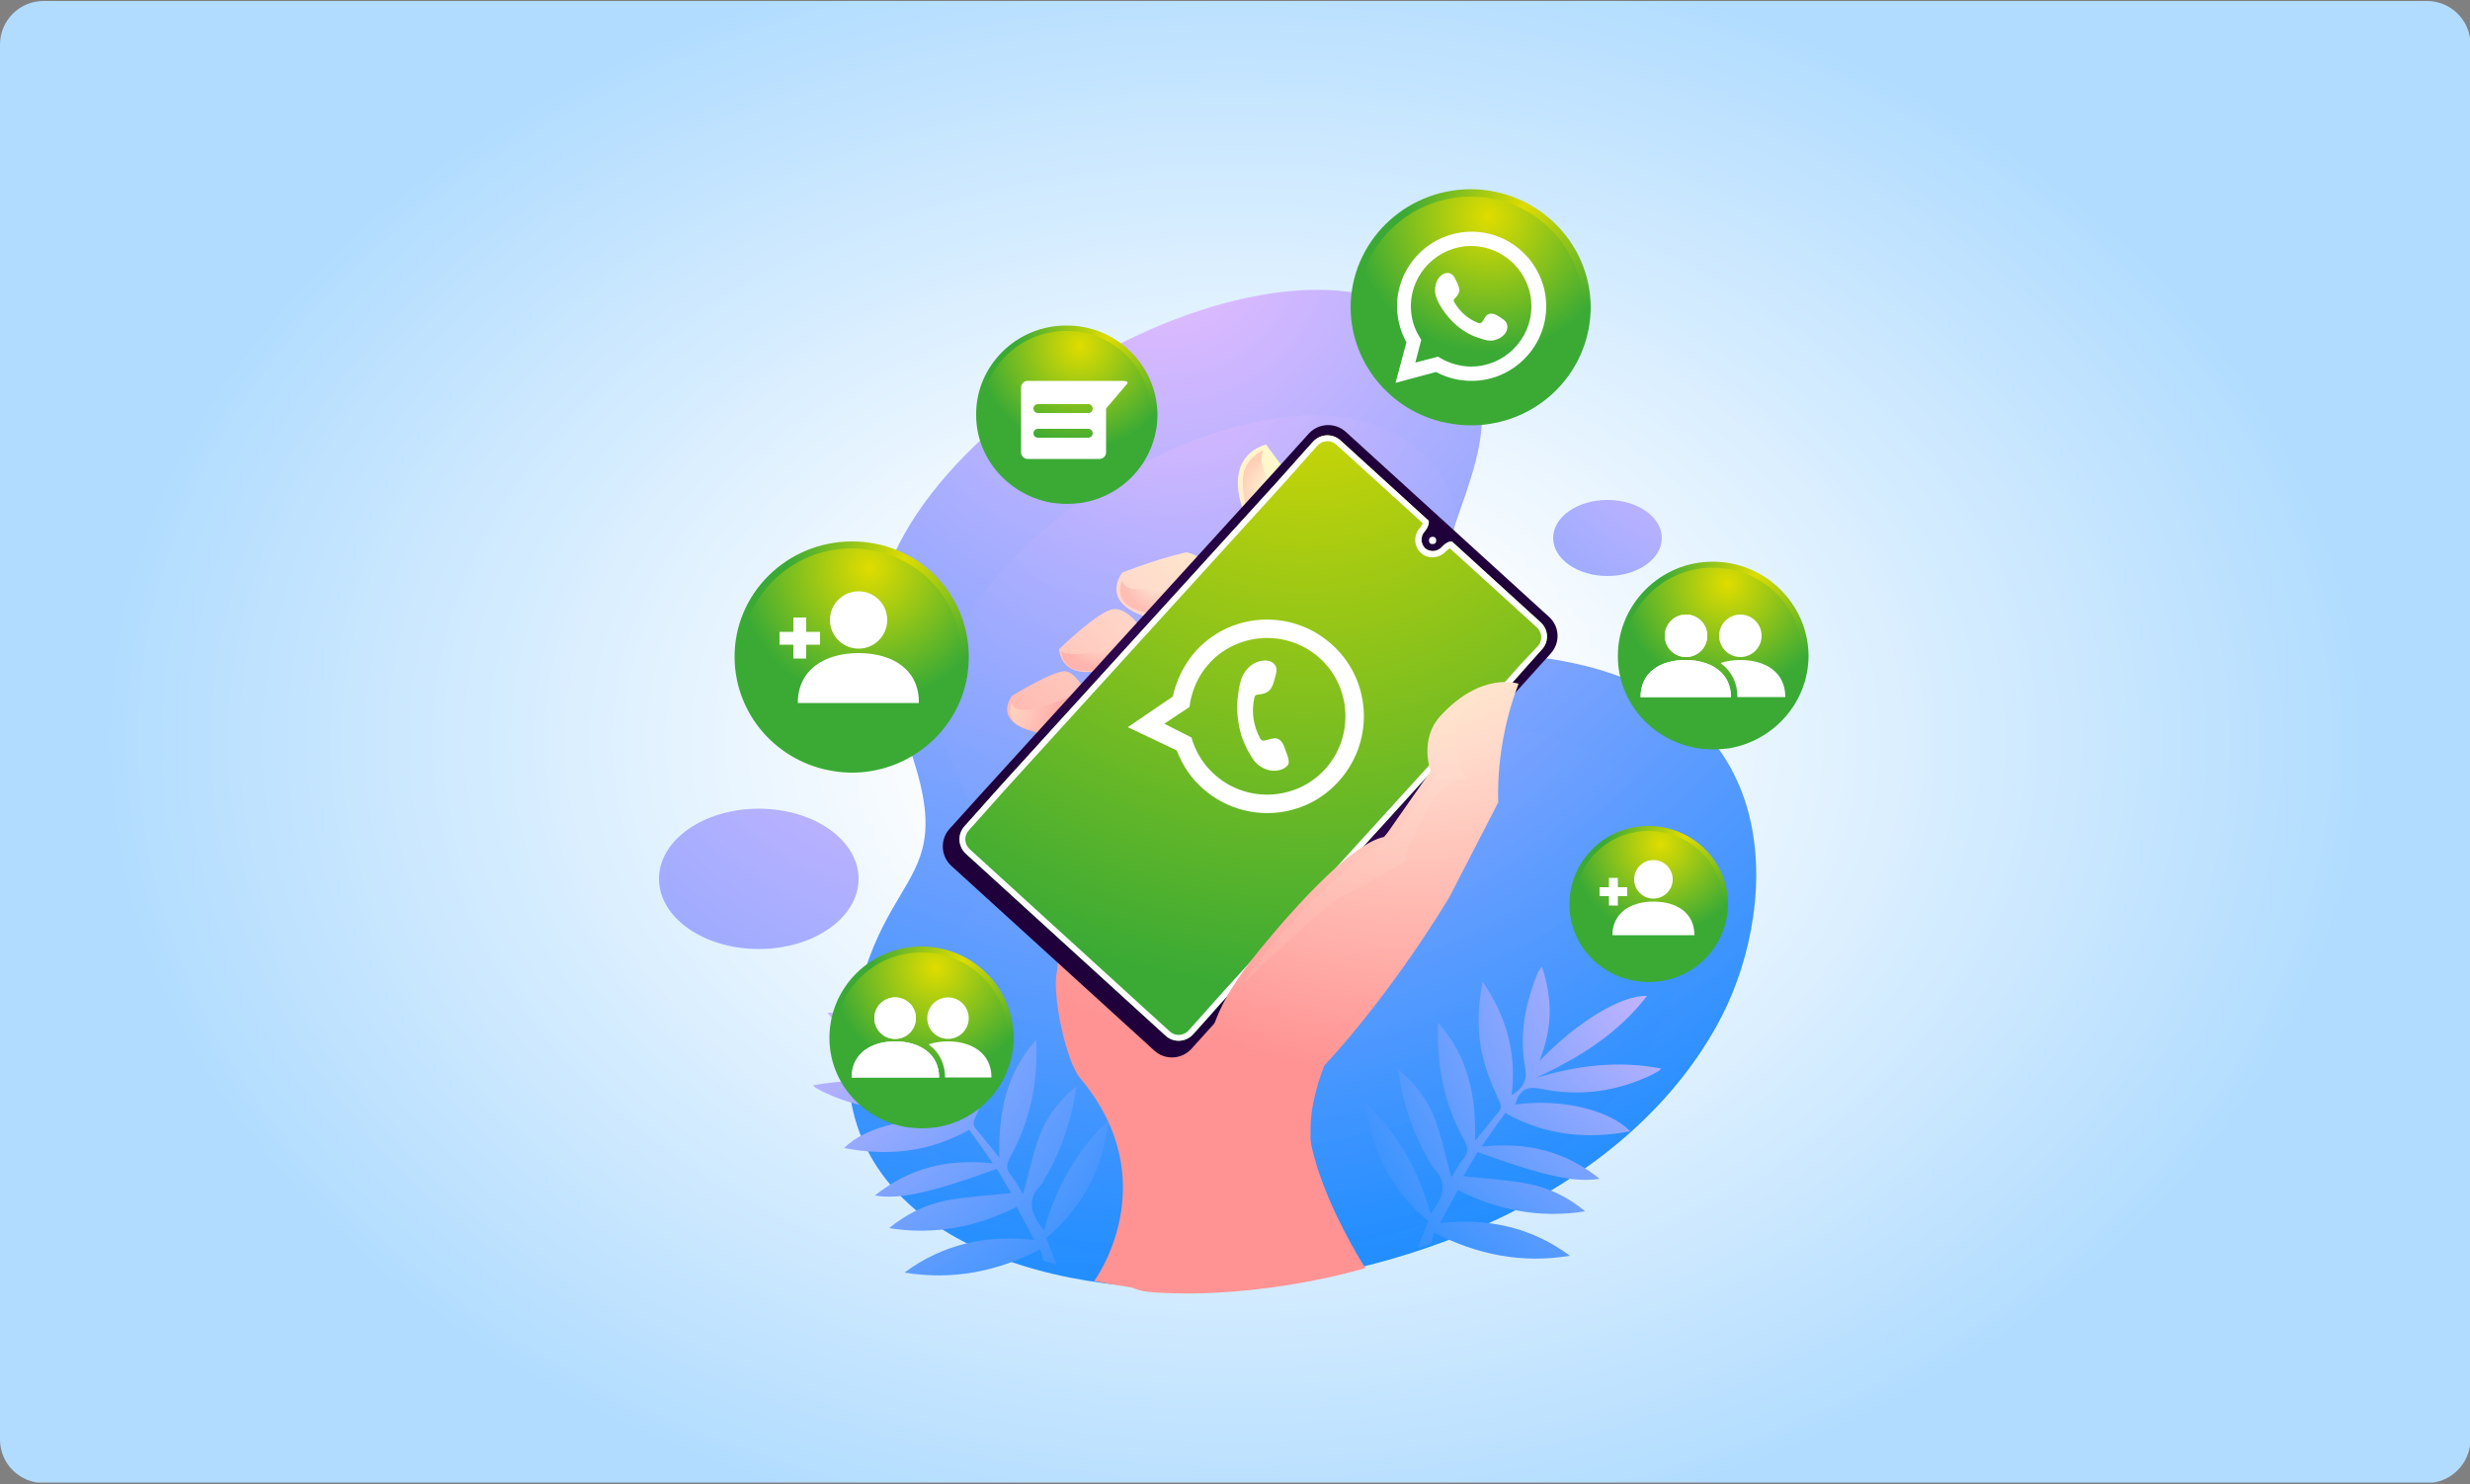 <?xml version="1.0" encoding="utf-8"?>
<!-- Generator: Adobe Illustrator 22.0.0, SVG Export Plug-In . SVG Version: 6.00 Build 0)  -->
<svg version="1.1" id="Layer_1" xmlns="http://www.w3.org/2000/svg" xmlns:xlink="http://www.w3.org/1999/xlink" x="0px" y="0px"
	 viewBox="0 0 500 300.4" style="enable-background:new 0 0 500 300.4;" xml:space="preserve">
<rect x="0" y="0" width="500" height="300.4" fill="#808080" stroke="none"/>
<style type="text/css">
	.st0{clip-path:url(#SVGID_2_);}
	.st1{fill:url(#SVGID_3_);}
	.st2{fill:url(#SVGID_4_);}
	.st3{opacity:0.51;}
	.st4{fill:url(#SVGID_5_);}
	.st5{fill:url(#SVGID_6_);}
	.st6{fill:url(#SVGID_7_);}
	.st7{fill:url(#SVGID_8_);}
	.st8{fill:url(#SVGID_9_);}
	.st9{fill:url(#SVGID_10_);}
	.st10{opacity:0.4;fill:url(#SVGID_11_);enable-background:new    ;}
	.st11{opacity:0.4;fill:url(#SVGID_12_);enable-background:new    ;}
	.st12{opacity:0.4;fill:url(#SVGID_13_);enable-background:new    ;}
	.st13{opacity:0.4;fill:url(#SVGID_14_);enable-background:new    ;}
	.st14{fill:url(#SVGID_15_);}
	.st15{fill:url(#SVGID_16_);}
	.st16{fill:#FFFFFF;}
	.st17{fill:url(#SVGID_17_);}
	.st18{opacity:0.46;fill:url(#SVGID_18_);enable-background:new    ;}
	.st19{opacity:0.19;fill:url(#SVGID_19_);enable-background:new    ;}
	.st20{fill:url(#SVGID_20_);}
	.st21{fill:url(#SVGID_21_);}
	.st22{fill:url(#SVGID_22_);}
	.st23{fill:url(#SVGID_23_);}
	.st24{fill:url(#SVGID_24_);}
	.st25{fill:url(#SVGID_25_);}
	.st26{fill:url(#SVGID_26_);}
	.st27{fill:url(#SVGID_27_);}
	.st28{fill:url(#SVGID_28_);}
	.st29{fill:url(#SVGID_29_);}
	.st30{fill:url(#SVGID_30_);}
	.st31{fill:url(#SVGID_31_);}
</style>
<g id="Layer_45">
	<g>
		<g>
			<defs>
				<path id="SVGID_1_" d="M491.3,300.2H8.8c-4.8,0-8.8-3.9-8.8-8.8V9c0-4.8,3.9-8.8,8.8-8.8h482.5c4.8,0,8.8,3.9,8.8,8.8v282.5
					C500,296.3,496.1,300.2,491.3,300.2z"/>
			</defs>
			<clipPath id="SVGID_2_">
				<use xlink:href="#SVGID_1_"  style="overflow:visible;"/>
			</clipPath>
			<g class="st0">
				<g>
					<g>
						<g>
							
								<radialGradient id="SVGID_3_" cx="110.402" cy="151.95" r="165.738" gradientTransform="matrix(1.388 0 0 -1 96.718 302)" gradientUnits="userSpaceOnUse">
								<stop  offset="0.224" style="stop-color:#FFFFFF"/>
								<stop  offset="1" style="stop-color:#B1DCFF"/>
							</radialGradient>
							<rect class="st1" width="500" height="300.1"/>
						</g>
					</g>
				</g>
				<g>
					<g>
						<g>
							<g>
								<g>
									
										<radialGradient id="SVGID_4_" cx="235.39" cy="254.33" r="215.444" gradientTransform="matrix(1 0 0 -1 0 302)" gradientUnits="userSpaceOnUse">
										<stop  offset="0" style="stop-color:#EABDFF"/>
										<stop  offset="1" style="stop-color:#1F8DFF"/>
									</radialGradient>
									<path class="st2" d="M172.3,208.3c6-37.3,25.8-26.1,7.4-67.9s68.3-97,105-77.8c42.9,22.5-23.5,64,27.1,70.5
										s48.5,49.5,36.8,72.5C311.6,277.6,160.7,279.9,172.3,208.3z"/>
								</g>
								<g class="st3">
									
										<radialGradient id="SVGID_5_" cx="239.619" cy="227.21" r="183.041" gradientTransform="matrix(1 0 0 -1 0 302)" gradientUnits="userSpaceOnUse">
										<stop  offset="0" style="stop-color:#EABDFF"/>
										<stop  offset="1" style="stop-color:#1F8DFF"/>
									</radialGradient>
									<path class="st4" d="M186,211.2c5.1-31.7,21.9-22.2,6.3-57.7s58-82.4,89.2-66.1c36.4,19.1-20,54.4,23,59.9
										s41.2,42.1,31.2,61.6C304.4,270.1,176.2,272.1,186,211.2z"/>
								</g>
							</g>
							<g>
								
									<radialGradient id="SVGID_6_" cx="-3600.865" cy="4689.673" r="98.041" gradientTransform="matrix(0.169 -0.986 0.986 0.169 -3665.783 -4152.206)" gradientUnits="userSpaceOnUse">
									<stop  offset="0" style="stop-color:#EABDFF"/>
									<stop  offset="1" style="stop-color:#1F8DFF"/>
								</radialGradient>
								<path class="st5" d="M310.9,218.2c8.6-4,16.6-8.9,22.5-16.6c-5.1-0.2-14,5.1-21.8,13.2c2.7-6.6,2.7-12.7,0.5-19.2
									c-0.3,0.6-0.6,0.9-0.8,1.3c-2.5,6.1-3.8,12.4-2.6,19c0.5,2.6-0.2,4.3-2.7,5.8c1-8.3-0.9-15.8-5.9-23
									c-1.1,5.8-1.1,11,0.3,16.1c0.7,2.8,1.9,5.4,3.1,8.1c0.5,1,0.4,1.6-0.3,2.4c-1.5,1.7-2.8,3.5-4.6,5.6
									c0.2-8.8-1.2-16.8-7.5-23.9c0,1.8,0,3,0,4.2c0.2,6.9,1.9,13.5,5.3,19.6c0.8,1.4,0.9,2.5-0.2,3.8c-1,1.2-1.7,2.6-2.4,3.7
									c-1.1-3.9-1.9-7.9-3.3-11.7s-3.9-7.1-7.5-10.2c1,7.5,3.4,13.8,6.9,19.7c0.1,0.1,0.1,0.2,0.2,0.3c3.3,3.2,1.9,6.2-0.5,9.3
									c-2.4-8.5-6.4-15.9-13.1-22.4c1.1,10.1,5.4,17.8,12.6,23.9c-0.7,1.8-1.4,3.6-2.1,5.4c0.7-0.3,2-0.5,2.7-0.9
									c0.1,0,0.3-1.5,0.6-2.2c8.7,4.5,17.8,6.3,27.5,4.7c-7.8-5.8-16.7-7.7-26.3-6.6c1.2-2.3,2.4-4.4,3.6-6.7
									c7.9,4,16.5,5.8,25.8,4.3c-3.4-2.8-7.3-4.8-11.7-5.6c-4.2-0.8-8.6-1-13-1.5c0.9-1.5,1.9-3.2,2.9-4.9
									c12.9,4.7,19.7,6.3,24.7,5.4c-7-5.6-14.8-7.5-23.9-6.5c1.7-2.5,3.2-4.6,4.8-6.8c8,4.5,16.4,5.4,25.3,3.7
									c-4.2-4.4-14.2-6.7-23.3-5.4c0.9-3,2.3-3.8,5.2-3.2c7.8,1.6,15.3,0.6,22.4-2.8c0.4-0.2,0.9-0.5,1.3-0.7
									c0.2-0.1,0.3-0.2,0.7-0.6C327.4,214.6,319.2,215.7,310.9,218.2z"/>
							</g>
							<g>
								
									<radialGradient id="SVGID_7_" cx="-5513.952" cy="-6448.025" r="98.041" gradientTransform="matrix(-0.169 -0.986 -0.986 0.169 -7134.113 -4152.206)" gradientUnits="userSpaceOnUse">
									<stop  offset="0" style="stop-color:#EABDFF"/>
									<stop  offset="1" style="stop-color:#1F8DFF"/>
								</radialGradient>
								<path class="st6" d="M190,221.6c-8.6-4-16.6-8.9-22.5-16.6c5.1-0.2,14,5.1,21.8,13.2c-2.7-6.6-2.7-12.7-0.5-19.2
									c0.3,0.6,0.6,0.9,0.8,1.3c2.5,6.1,3.8,12.4,2.6,19c-0.5,2.6,0.2,4.3,2.7,5.8c-1-8.3,0.9-15.8,5.9-23
									c1.1,5.8,1.1,11-0.3,16.1c-0.7,2.8-1.9,5.4-3.1,8.1c-0.5,1-0.4,1.6,0.3,2.4c1.5,1.7,2.8,3.5,4.6,5.6
									c-0.2-8.8,1.2-16.8,7.5-23.9c0,1.8,0,3,0,4.2c-0.2,6.9-1.9,13.5-5.3,19.6c-0.8,1.4-0.9,2.5,0.2,3.8c1,1.2,1.7,2.6,2.4,3.7
									c1.1-3.9,1.9-7.9,3.3-11.7c1.4-3.8,3.9-7.1,7.5-10.2c-1,7.5-3.4,13.8-6.9,19.7c-0.1,0.1-0.1,0.2-0.2,0.3
									c-3.3,3.2-1.9,6.2,0.5,9.3c2.4-8.5,6.4-15.9,13.1-22.4c-1.1,10.1-5.4,17.8-12.6,23.9c0.7,1.8,1.4,3.6,2.1,5.4
									c-0.7-0.3-2-0.5-2.7-0.9c-0.1,0-0.3-1.5-0.6-2.2c-8.7,4.5-17.8,6.3-27.5,4.7c7.8-5.8,16.7-7.7,26.3-6.6
									c-1.2-2.3-2.4-4.4-3.6-6.7c-7.9,4-16.5,5.8-25.8,4.3c3.4-2.8,7.3-4.8,11.7-5.6c4.2-0.8,8.6-1,13-1.5
									c-0.9-1.5-1.9-3.2-2.9-4.9c-12.9,4.7-19.7,6.3-24.7,5.4c7-5.6,14.8-7.5,23.9-6.5c-1.7-2.5-3.2-4.6-4.8-6.8
									c-8,4.5-16.4,5.4-25.3,3.7c4.2-4.4,14.2-6.7,23.3-5.4c-0.9-3-2.3-3.8-5.2-3.2c-7.8,1.6-15.3,0.6-22.4-2.8
									c-0.4-0.2-0.9-0.5-1.3-0.7c-0.2-0.1-0.3-0.2-0.7-0.6C173.5,218,181.7,219.1,190,221.6z"/>
							</g>
						</g>
						
							<radialGradient id="SVGID_8_" cx="197.251" cy="191.92" r="263.148" gradientTransform="matrix(1 0 0 -1 0 302)" gradientUnits="userSpaceOnUse">
							<stop  offset="0" style="stop-color:#EABDFF"/>
							<stop  offset="1" style="stop-color:#1F8DFF"/>
						</radialGradient>
						<ellipse class="st7" cx="153.6" cy="177.9" rx="20.2" ry="14.2"/>
						
							<radialGradient id="SVGID_9_" cx="349.185" cy="230.021" r="143.269" gradientTransform="matrix(1 0 0 -1 0 302)" gradientUnits="userSpaceOnUse">
							<stop  offset="0" style="stop-color:#EABDFF"/>
							<stop  offset="1" style="stop-color:#1F8DFF"/>
						</radialGradient>
						<ellipse class="st8" cx="325.4" cy="108.9" rx="11" ry="7.7"/>
					</g>
					<g>
						<g>
							<g>
								<g>
									<g>
										
											<radialGradient id="SVGID_10_" cx="-316.012" cy="593.551" r="128.005" gradientTransform="matrix(0.984 0.179 0.179 -0.984 473.43 727.536)" gradientUnits="userSpaceOnUse">
											<stop  offset="3.072630e-02" style="stop-color:#FFFFCC"/>
											<stop  offset="0.39" style="stop-color:#FFDBCC"/>
											<stop  offset="1" style="stop-color:#FF9393"/>
										</radialGradient>
										<path class="st9" d="M291.2,181.4l9.6-17.7c-0.8-0.5-1.6-1-2.3-1.6c-0.1-0.1-0.2-0.2-0.3-0.2c-0.5,0-1-0.1-1.5-0.2
											c-3.2-0.6-5.8-2.3-7.9-4.6l-13.3-7.2l-2.5-37.3L256.3,90c0,0-11.9,2.3-1.4,20.1c2.2,7.5-0.1,22.6-0.1,22.6l-4.5,9.8
											l-2.5-22.6c0,0-2.6-7.3-7.7-8.1c-6.8,1.6-12.9,4.1-12.9,4.1s-5.6,6.8,7.2,9.6c1.3,2.2-0.8,10.7-0.8,10.7l-2.4-0.4
											l-0.1-8.5c0,0-2.7-4.2-5.6-4c-2.9,0.1-11.1,8.1-11.1,8.1s0.1,6.3,8.7,4.2c-0.2,6.6,0.1,18.5,0.1,18.5l-3.2-13.6
											c0,0-1.9-4.1-4.2-4.6c-2.3-0.4-11,5-11,5c-3.7,5.8,4.9,7.3,4.9,7.3l1.9,4.8l2.4,14.9c0,0,0.8,24.9-0.1,29.1
											c-0.9,4.2,1.8,17.8,4.8,21.3c17.6,21,2.8,41,2.8,41s19.1,4.1,26.5,1.1c0,0,17.7-10.1,17.3-31
											C264.7,208.8,291.2,181.4,291.2,181.4z"/>
										
											<radialGradient id="SVGID_11_" cx="203.612" cy="157.816" r="10.595" gradientTransform="matrix(1 0 0 -1 0 302)" gradientUnits="userSpaceOnUse">
											<stop  offset="3.072630e-02" style="stop-color:#FFFFCC"/>
											<stop  offset="0.39" style="stop-color:#FFDBCC"/>
											<stop  offset="1" style="stop-color:#FF9393"/>
										</radialGradient>
										<path class="st10" d="M204.8,142.2c0,0-1.1,2.7,0.7,4.2c1.8,1.6,6.7,2,6.7,2l5.9-5.8l-0.7-2
											C217.3,140.7,205.4,146.3,204.8,142.2z"/>
										
											<radialGradient id="SVGID_12_" cx="222.342" cy="173.566" r="6.694" gradientTransform="matrix(1 0 0 -1 0 302)" gradientUnits="userSpaceOnUse">
											<stop  offset="3.072630e-02" style="stop-color:#FFFFCC"/>
											<stop  offset="0.39" style="stop-color:#FFDBCC"/>
											<stop  offset="1" style="stop-color:#FF9393"/>
										</radialGradient>
										<path class="st11" d="M214.9,131.8c0,0-0.3,1.5,1.5,3.1s7.6,0.6,7.6,0.6l4.5-4.8l0.1-2
											C218.1,134.5,214.9,131.8,214.9,131.8z"/>
										
											<radialGradient id="SVGID_13_" cx="234.157" cy="184.959" r="6.658" gradientTransform="matrix(1 0 0 -1 0 302)" gradientUnits="userSpaceOnUse">
											<stop  offset="3.072630e-02" style="stop-color:#FFFFCC"/>
											<stop  offset="0.39" style="stop-color:#FFDBCC"/>
											<stop  offset="1" style="stop-color:#FF9393"/>
										</radialGradient>
										<path class="st12" d="M227.2,117.5c0,0-1.1,2,0.1,4c1.8,2.8,7.7,2.8,7.7,2.8l5.4-5.9l-0.6-1.1
											C239.7,117.3,227.8,121.6,227.2,117.5z"/>
										
											<radialGradient id="SVGID_14_" cx="-3615.441" cy="698.066" r="7.421" gradientTransform="matrix(0.416 0.909 0.909 -0.416 1127.438 3676.206)" gradientUnits="userSpaceOnUse">
											<stop  offset="3.072630e-02" style="stop-color:#FFFFCC"/>
											<stop  offset="0.39" style="stop-color:#FFDBCC"/>
											<stop  offset="1" style="stop-color:#FF9393"/>
										</radialGradient>
										<path class="st13" d="M255.7,91.2c0,0-2.2,0.7-3.5,3.3c-1.5,2.9,0.2,8.8,0.2,8.8l8.3,0.7l0.7-1
											C261.5,103,253.7,96,255.7,91.2z"/>
									</g>
									<g>
										
											<radialGradient id="SVGID_15_" cx="-2016.142" cy="-780.701" r="47.962" gradientTransform="matrix(0.74 0.673 0.673 -0.74 2269.555 929.989)" gradientUnits="userSpaceOnUse">
											<stop  offset="0" style="stop-color:#471371"/>
											<stop  offset="0.994" style="stop-color:#20003B"/>
										</radialGradient>
										<path class="st14" d="M313.6,124.9l-41.2-37.5c-2.1-1.9-5.4-1.8-7.4,0.3l-6.5,7.2l-59.8,65.7l-6.5,7.2
											c-1.9,2.1-1.8,5.4,0.3,7.4l41.2,37.5c2.1,1.9,5.4,1.8,7.4-0.3l6.5-7.2l59.8-65.7l6.5-7.2
											C315.9,130.1,315.7,126.8,313.6,124.9z"/>
										
											<radialGradient id="SVGID_16_" cx="264.147" cy="235.294" r="133.991" gradientTransform="matrix(1 0 0 -1 0 302)" gradientUnits="userSpaceOnUse">
											<stop  offset="1.069206e-02" style="stop-color:#DEDC00"/>
											<stop  offset="1" style="stop-color:#3AAA35"/>
										</radialGradient>
										<path class="st15" d="M311.9,126l-18-16.4c-0.4,0-1.1,0.1-2.1,1.2c-0.9,0.9-2.3,1-3.3,0.2c-0.9-0.9-1-2.3-0.2-3.3
											c0.9-1,1-1.9,0.9-2.3l-17.9-16.3c-1.6-1.4-4-1.3-5.5,0.3l-3.4,3.8l-0.7,0.8l-3.4,3.8l-55.6,61.1l-3.4,3.8l-0.7,0.8
											l-3.4,3.8c-1.4,1.6-1.3,4,0.3,5.5l40.5,36.9c1.6,1.4,4,1.3,5.5-0.3l3.4-3.8l0.7-0.8l3.4-3.8l55.6-61.1l3.4-3.8l0.7-0.8
											l3.4-3.8C313.6,129.9,313.5,127.5,311.9,126z"/>
										<path class="st16" d="M311.9,126l-18-16.4c-0.4,0-1.1,0.1-2.1,1.2c-0.9,0.9-2.3,1-3.3,0.2c-0.9-0.9-1-2.3-0.2-3.3
											c0.9-1,1-1.9,0.9-2.3l-17.9-16.3c-1.6-1.4-4-1.3-5.5,0.3l-3.4,3.8l-0.7,0.8l-3.4,3.8l-55.6,61.1l-3.4,3.8l-0.7,0.8
											l-3.4,3.8c-1.4,1.6-1.3,4,0.3,5.5l40.5,36.9c1.6,1.4,4,1.3,5.5-0.3l3.4-3.8l0.7-0.8l3.4-3.8l55.6-61.1l3.4-3.8l0.7-0.8
											l3.4-3.8C313.6,129.9,313.5,127.5,311.9,126z M307.8,134.5l-0.7,0.8l-3.4,3.8l-55.6,61.1l-3.4,3.8l-0.7,0.8l-3.4,3.8
											c-1,1.1-2.7,1.2-3.8,0.2l-40.5-36.9c-1.1-1-1.2-2.7-0.2-3.8l3.4-3.8l0.7-0.8l3.4-3.8l55.6-61.1l3.4-3.8l0.7-0.8l3.4-3.8
											c1-1.1,2.7-1.2,3.8-0.2l17.5,15.9c-0.1,0.2-0.2,0.6-0.6,1c-1.3,1.4-1.2,3.7,0.2,5c1.4,1.3,3.6,1.2,5-0.2
											c0.4-0.4,0.7-0.6,0.9-0.7l17.6,16c1.1,1,1.2,2.7,0.2,3.8L307.8,134.5z"/>
										<path class="st16" d="M290.6,109.9c-0.3,0.3-0.8,0.3-1.1,0.1c-0.3-0.3-0.3-0.8-0.1-1.1c0.3-0.3,0.8-0.3,1.1-0.1
											C290.8,109.1,290.8,109.6,290.6,109.9z"/>
									</g>
									
										<radialGradient id="SVGID_17_" cx="286.243" cy="190.609" r="106.698" gradientTransform="matrix(1 0 0 -1 0 302)" gradientUnits="userSpaceOnUse">
										<stop  offset="3.072630e-02" style="stop-color:#FFFFCC"/>
										<stop  offset="0.39" style="stop-color:#FFDBCC"/>
										<stop  offset="1" style="stop-color:#FF9393"/>
									</radialGradient>
									<path class="st17" d="M291.6,144.9c-4.4,4.8-2,11.2-2,11.2l-9.3,13.3c-6.2,1.1-17.3,13.1-25.1,22.6
										c-9.4,11.5-14.1,21.6-7.7,33c0,0-36.2,35.1-14.1,36.6s43-4.9,43-4.9s-19.1-29.4-8.5-40.8c14.4-15.5,25.5-34.3,25.5-34.3
										l9.9-19.2c0,0-0.8-11.3,4.1-24C307.3,138.4,300,135.8,291.6,144.9z"/>
									
										<radialGradient id="SVGID_18_" cx="290.029" cy="198.852" r="138.63" gradientTransform="matrix(1 0 0 -1 0 302)" gradientUnits="userSpaceOnUse">
										<stop  offset="3.072630e-02" style="stop-color:#FFFFCC"/>
										<stop  offset="0.39" style="stop-color:#FFDBCC"/>
										<stop  offset="1" style="stop-color:#FF9393"/>
									</radialGradient>
									<path class="st18" d="M270.6,182.1c6-3.5,14.4-7.9,14.4-7.9s-1.2-0.8,1.7-6.1c2-3.7,4.8-10.8,10.3-10.3
										c-1.6-2.2-2.3-4.9-2.4-7.6c-0.1-3.3,1.6-7,3.8-9.2c0.2-0.2,0.4-0.4,0.7-0.6c-1.9,1-4,2.6-6.1,4.9c-4.4,4.8-2,11.2-2,11.2
										l-8.8,13.1c-5.1,0.9-22.7,17.4-30.7,29.6C254.2,196.7,267.3,184.1,270.6,182.1z"/>
								</g>
							</g>
							
								<radialGradient id="SVGID_19_" cx="281.338" cy="263.047" r="160.807" gradientTransform="matrix(1 0 0 -1 0 302)" gradientUnits="userSpaceOnUse">
								<stop  offset="3.072630e-02" style="stop-color:#FFFFCC"/>
								<stop  offset="0.39" style="stop-color:#FFDBCC"/>
								<stop  offset="1" style="stop-color:#FF9393"/>
							</radialGradient>
							<path class="st19" d="M277.6,202.3c-4.7,5-16.5,10.6-16.5,10.6l-26,4l-18.7-19.1c-2.8,6.2,1.8,19.4,3,20.9
								c11.1,13.3,11.9,28,4.4,40c0.7,0,6.2,5.1,24.4,0.9c-6-11.8-2.8-25.3-2.8-25.3s-7-1.2-7.3-3.6c0-0.2,25.6-9.7,27.5-14.5
								c4.3-4.7,8.6-9.7,12.5-14.4C278,201.9,277.8,202.1,277.6,202.3z"/>
							<g>
								<path class="st16" d="M228.3,147.2l9.1-6.2c0.7-3.2,2.2-6.3,4.3-8.8c7-8.2,19.4-9.1,27.6-2c8.2,7,9.1,19.4,2,27.6
									c-7,8.2-19.4,9.1-27.6,2c-2.5-2.1-4.3-4.8-5.5-7.9L228.3,147.2z M241.2,149.3l0.2,0.7c0.9,2.7,2.5,5.1,4.7,7
									c6.6,5.7,16.7,5,22.4-1.6s5-16.7-1.6-22.4s-16.7-5-22.4,1.6c-1.9,2.2-3.1,4.9-3.6,7.7l-0.1,0.8l-5.1,3.4L241.2,149.3z"/>
								<path class="st16" d="M260.2,151.8c-0.3-0.9-0.7-2-1.7-2.3c-0.7-0.2-1.8,0.3-2.6,0.4c-0.4,0.1-0.6-0.1-0.8-0.4
									c-1.4-2.6-1.8-5.4-1.2-8.2c0.1-0.5,0.3-0.7,0.8-0.7c0.7-0.1,1.5-0.2,2.1-0.7c0.6-0.5,0.9-1.3,1.1-2c0.2-0.9,0.7-2,0.4-2.9
									c-0.3-0.8-1.2-1.3-2.1-1.3c-1.5,0-2.9,0.7-3.8,1.8c-0.3,0.3-0.5,0.7-0.7,1c-0.5,0.9-0.7,1.9-0.9,2.9
									c-0.1,0.7-0.2,1.5-0.3,2.2c-0.2,2.5,0.1,4.9,0.8,7.3c0.4,1.2,0.9,2.3,1.5,3.4c0.7,1.2,1.3,2.3,2.6,3c1.3,0.8,3,1,4.4,0.3
									c0.4-0.2,0.8-0.5,1-0.9C261.1,153.9,260.5,152.7,260.2,151.8z"/>
							</g>
						</g>
						<g>
							<g>
								<g>
									<g>
										
											<radialGradient id="SVGID_20_" cx="194.864" cy="107.605" r="18.596" gradientTransform="matrix(1 0 0 -1 0 302)" gradientUnits="userSpaceOnUse">
											<stop  offset="1.069206e-02" style="stop-color:#DEDC00"/>
											<stop  offset="1" style="stop-color:#3AAA35"/>
										</radialGradient>
										<path class="st20" d="M186.5,191.6c-10.3,0-18.6,8.3-18.6,18.5c0,9.2,6.9,16.7,15.8,18.1c1,0.1,1.9,0.2,2.9,0.2
											s2-0.1,2.9-0.2c8.9-1.4,15.7-9,15.7-18.2C205.1,199.8,196.8,191.6,186.5,191.6z"/>
										
											<radialGradient id="SVGID_21_" cx="189.308" cy="106.134" r="21.132" gradientTransform="matrix(1 0 0 -1 0 302)" gradientUnits="userSpaceOnUse">
											<stop  offset="1.069206e-02" style="stop-color:#DEDC00"/>
											<stop  offset="1" style="stop-color:#3AAA35"/>
										</radialGradient>
										<path class="st21" d="M186.5,192.8c-9.7,0-17.5,7.8-17.4,17.3c0,8.6,6.5,15.7,14.9,17c0.9,0.1,1.8,0.2,2.7,0.2
											s1.8-0.1,2.7-0.2c8.4-1.3,14.7-8.5,14.7-17.1C204,200.4,196.1,192.7,186.5,192.8z"/>
									</g>
									<g>
										<g>
											<path class="st16" d="M190.1,218.1h-17.7c0-4.9,4-7.3,8.8-7.3C186.1,210.8,190.1,213.3,190.1,218.1z"/>
											<circle class="st16" cx="181.2" cy="206.1" r="4.2"/>
										</g>
										<circle class="st16" cx="191.9" cy="206.1" r="4.2"/>
										<g>
											<path class="st16" d="M190.1,218.1h-17.7c0-4.9,4-7.3,8.8-7.3C186.1,210.8,190.1,213.3,190.1,218.1z"/>
											<circle class="st16" cx="181.2" cy="206.1" r="4.2"/>
										</g>
										<g>
											<path class="st16" d="M188.2,211.6c2,1.5,3.1,3.8,3.1,6.5h9.4c0-4.9-4-7.3-8.8-7.3c-1.4,0-2.7,0.2-3.9,0.6
												C188.1,211.5,188.2,211.6,188.2,211.6z"/>
										</g>
									</g>
								</g>
							</g>
							<g>
								<g>
									<g>
										
											<radialGradient id="SVGID_22_" cx="355.384" cy="185.401" r="19.217" gradientTransform="matrix(1 0 0 -1 0 302)" gradientUnits="userSpaceOnUse">
											<stop  offset="1.069206e-02" style="stop-color:#DEDC00"/>
											<stop  offset="1" style="stop-color:#3AAA35"/>
										</radialGradient>
										<path class="st22" d="M346.7,113.7c-10.6,0-19.2,8.6-19.2,19.1c0,9.5,7.1,17.3,16.4,18.7c1,0.1,2,0.2,3,0.2s2-0.1,3-0.2
											c9.2-1.5,16.2-9.4,16.2-18.8C366,122.2,357.3,113.7,346.7,113.7z"/>
										
											<radialGradient id="SVGID_23_" cx="349.642" cy="183.881" r="21.837" gradientTransform="matrix(1 0 0 -1 0 302)" gradientUnits="userSpaceOnUse">
											<stop  offset="1.069206e-02" style="stop-color:#DEDC00"/>
											<stop  offset="1" style="stop-color:#3AAA35"/>
										</radialGradient>
										<path class="st23" d="M346.7,114.9c-10,0-18.1,8.1-18,17.9c0,8.9,6.7,16.2,15.4,17.5c0.9,0.1,1.9,0.2,2.8,0.2
											s1.9-0.1,2.8-0.2c8.6-1.4,15.2-8.8,15.2-17.7C364.8,122.8,356.7,114.9,346.7,114.9z"/>
									</g>
									<g>
										<g>
											<path class="st16" d="M350.4,141.1h-18.3c0-5.1,4.1-7.5,9.1-7.5S350.4,136.1,350.4,141.1z"/>
											<circle class="st16" cx="341.3" cy="128.7" r="4.3"/>
										</g>
										<circle class="st16" cx="352.3" cy="128.7" r="4.3"/>
										<g>
											<path class="st16" d="M350.4,141.1h-18.3c0-5.1,4.1-7.5,9.1-7.5S350.4,136.1,350.4,141.1z"/>
											<circle class="st16" cx="341.3" cy="128.7" r="4.3"/>
										</g>
										<g>
											<path class="st16" d="M348.5,134.4c2.1,1.6,3.2,3.9,3.2,6.7h9.7c0-5.1-4.1-7.5-9.1-7.5c-1.4,0-2.8,0.2-4,0.6
												C348.4,134.3,348.5,134.3,348.5,134.4z"/>
										</g>
									</g>
								</g>
							</g>
							<g>
								
									<radialGradient id="SVGID_24_" cx="308.543" cy="260.1" r="24.205" gradientTransform="matrix(1 0 0 -1 0 302)" gradientUnits="userSpaceOnUse">
									<stop  offset="1.069206e-02" style="stop-color:#DEDC00"/>
									<stop  offset="1" style="stop-color:#3AAA35"/>
								</radialGradient>
								<path class="st24" d="M297.6,38.3c-13.4,0.1-24.2,10.8-24.2,24c0.1,11.9,9,21.8,20.6,23.5c1.2,0.2,2.5,0.3,3.8,0.3
									s2.6-0.1,3.8-0.3C313.2,84,322,74.1,322,62.1C321.9,48.9,311,38.3,297.6,38.3z"/>
								
									<radialGradient id="SVGID_25_" cx="301.311" cy="258.185" r="27.505" gradientTransform="matrix(1 0 0 -1 0 302)" gradientUnits="userSpaceOnUse">
									<stop  offset="1.069206e-02" style="stop-color:#DEDC00"/>
									<stop  offset="1" style="stop-color:#3AAA35"/>
								</radialGradient>
								<path class="st25" d="M297.6,39.8C285,39.9,274.8,50,274.9,62.4c0,11.2,8.4,20.5,19.3,22.1c1.2,0.2,2.4,0.3,3.6,0.3
									s2.4-0.1,3.6-0.3c10.9-1.7,19.2-11.1,19.1-22.3C320.4,49.7,310.2,39.7,297.6,39.8z"/>
								<g>
									<path class="st16" d="M282.5,77.5l2.2-8.2c-1.2-2.2-1.9-4.7-1.9-7.3c0-8.3,6.8-15.1,15.1-15.1c8.3,0,15.1,6.8,15.1,15.1
										s-6.8,15.1-15.1,15.1c-2.5,0-5-0.6-7.2-1.8L282.5,77.5z M291.1,72.2l0.5,0.3c1.9,1.1,4.1,1.7,6.2,1.7
										c6.7,0,12.2-5.5,12.2-12.2s-5.5-12.2-12.2-12.2s-12.2,5.5-12.2,12.2c0,2.2,0.6,4.4,1.8,6.3l0.3,0.5l-1.2,4.6L291.1,72.2z"
										/>
									<path class="st16" d="M303.5,64.1c-0.6-0.4-1.4-0.8-2.2-0.5c-0.6,0.2-0.9,1.1-1.3,1.6c-0.2,0.2-0.4,0.3-0.7,0.2
										c-2.1-0.8-3.7-2.2-4.9-4.2c-0.2-0.3-0.2-0.5,0.1-0.8c0.4-0.4,0.8-0.9,0.9-1.4c0.1-0.6-0.2-1.2-0.4-1.7
										c-0.3-0.6-0.6-1.5-1.3-1.9c-0.6-0.3-1.4-0.1-1.9,0.3c-0.9,0.7-1.3,1.9-1.3,3c0,0.3,0,0.6,0.1,1c0.2,0.7,0.5,1.4,0.9,2.1
										c0.3,0.5,0.6,1,1,1.5c1.1,1.5,2.5,2.9,4.2,3.9c0.8,0.5,1.7,0.9,2.6,1.2c1,0.3,1.9,0.7,3,0.5s2.3-0.9,2.7-2
										c0.1-0.3,0.2-0.7,0.1-1C305,64.9,304,64.5,303.5,64.1z"/>
								</g>
							</g>
							<g>
								<g>
									
										<radialGradient id="SVGID_26_" cx="183.045" cy="188.906" r="23.666" gradientTransform="matrix(1 0 0 -1 0 302)" gradientUnits="userSpaceOnUse">
										<stop  offset="1.069206e-02" style="stop-color:#DEDC00"/>
										<stop  offset="1" style="stop-color:#3AAA35"/>
									</radialGradient>
									<path class="st26" d="M172.3,109.6c-13.1,0.1-23.7,10.6-23.6,23.5c0.1,11.7,8.8,21.3,20.1,23c1.2,0.2,2.4,0.3,3.7,0.3
										s2.5-0.1,3.7-0.3c11.3-1.8,20-11.5,19.9-23.2C196.1,119.9,185.5,109.5,172.3,109.6z"/>
									
										<radialGradient id="SVGID_27_" cx="175.974" cy="187.034" r="26.892" gradientTransform="matrix(1 0 0 -1 0 302)" gradientUnits="userSpaceOnUse">
										<stop  offset="1.069206e-02" style="stop-color:#DEDC00"/>
										<stop  offset="1" style="stop-color:#3AAA35"/>
									</radialGradient>
									<path class="st27" d="M172.3,111c-12.3,0.1-22.3,9.9-22.2,22.1c0,11,8.2,20,18.9,21.6c1.1,0.2,2.3,0.3,3.5,0.3
										s2.3-0.1,3.5-0.3c10.7-1.7,18.8-10.8,18.7-21.8C194.7,120.7,184.7,111,172.3,111z"/>
								</g>
								<g>
									<path class="st16" d="M173.8,132.2c-6.8,0-12.3,3.3-12.3,10.1H186C186.1,135.5,180.6,132.2,173.8,132.2z"/>
									<circle class="st16" cx="173.8" cy="125.5" r="5.8"/>
									<polygon class="st16" points="163.2,133.3 163.2,130.5 166,130.5 166,127.9 163.2,127.9 163.2,125 160.6,125 160.6,127.9 
										157.8,127.9 157.8,130.5 160.6,130.5 160.6,133.3 									"/>
								</g>
							</g>
							<g>
								<g>
									
										<radialGradient id="SVGID_28_" cx="340.916" cy="132.398" r="15.989" gradientTransform="matrix(1 0 0 -1 0 302)" gradientUnits="userSpaceOnUse">
										<stop  offset="1.069206e-02" style="stop-color:#DEDC00"/>
										<stop  offset="1" style="stop-color:#3AAA35"/>
									</radialGradient>
									<path class="st28" d="M333.7,167.2c-8.9,0-16,7.1-16,15.9c0,7.9,5.9,14.4,13.6,15.5c0.8,0.1,1.7,0.2,2.5,0.2
										s1.7-0.1,2.5-0.2c7.7-1.2,13.5-7.8,13.5-15.7C349.8,174.2,342.5,167.2,333.7,167.2z"/>
									
										<radialGradient id="SVGID_29_" cx="336.139" cy="131.133" r="18.169" gradientTransform="matrix(1 0 0 -1 0 302)" gradientUnits="userSpaceOnUse">
										<stop  offset="1.069206e-02" style="stop-color:#DEDC00"/>
										<stop  offset="1" style="stop-color:#3AAA35"/>
									</radialGradient>
									<path class="st29" d="M333.7,168.2c-8.3,0-15,6.7-15,14.9c0,7.4,5.6,13.5,12.8,14.6c0.8,0.1,1.6,0.2,2.4,0.2
										s1.6-0.1,2.4-0.2c7.2-1.1,12.7-7.3,12.6-14.7C348.8,174.8,342,168.2,333.7,168.2z"/>
								</g>
								<g>
									<path class="st16" d="M334.7,182.5c-4.6,0-8.3,2.3-8.3,6.8H343C343,184.7,339.3,182.5,334.7,182.5z"/>
									<circle class="st16" cx="334.7" cy="178" r="3.9"/>
									<polygon class="st16" points="327.5,183.3 327.5,181.4 329.4,181.4 329.4,179.6 327.5,179.6 327.5,177.7 325.7,177.7 
										325.7,179.6 323.8,179.6 323.8,181.4 325.7,181.4 325.7,183.3 									"/>
								</g>
							</g>
							<g>
								<g>
									
										<radialGradient id="SVGID_30_" cx="224.054" cy="233.411" r="18.268" gradientTransform="matrix(1 0 0 -1 0 302)" gradientUnits="userSpaceOnUse">
										<stop  offset="1.069206e-02" style="stop-color:#DEDC00"/>
										<stop  offset="1" style="stop-color:#3AAA35"/>
									</radialGradient>
									<path class="st30" d="M215.8,65.9c-10.1,0-18.3,8.2-18.2,18.1c0,9,6.8,16.4,15.5,17.8c0.9,0.1,1.9,0.2,2.9,0.2
										s1.9-0.1,2.9-0.2c8.8-1.4,15.4-8.9,15.4-17.9C234.2,73.9,225.9,65.8,215.8,65.9z"/>
									
										<radialGradient id="SVGID_31_" cx="218.596" cy="231.966" r="20.758" gradientTransform="matrix(1 0 0 -1 0 302)" gradientUnits="userSpaceOnUse">
										<stop  offset="1.069206e-02" style="stop-color:#DEDC00"/>
										<stop  offset="1" style="stop-color:#3AAA35"/>
									</radialGradient>
									<path class="st31" d="M215.8,67c-9.5,0-17.2,7.7-17.1,17c0,8.5,6.4,15.4,14.6,16.7c0.9,0.1,1.8,0.2,2.7,0.2
										s1.8-0.1,2.7-0.2c8.2-1.3,14.5-8.3,14.4-16.8C233,74.5,225.3,66.9,215.8,67z"/>
								</g>
								<path class="st16" d="M227.1,77.1H208c-0.7,0-1.3,0.6-1.3,1.3v13.2c0,0.7,0.6,1.3,1.3,1.3h14.6c0.7,0,1.3-0.6,1.3-1.3v-8.9
									l4-4.7C228.6,77.3,228.2,77.1,227.1,77.1z M221.2,87.7c0,0.5-0.4,0.9-0.9,0.9h-1.7h-6.8h-1.7c-0.5,0-0.9-0.4-0.9-0.9l0,0
									c0-0.5,0.4-0.9,0.9-0.9h1.7h6.8h1.7C220.8,86.8,221.2,87.2,221.2,87.7L221.2,87.7z M221.2,82.7c0,0.5-0.4,0.9-0.9,0.9h-1.7
									h-6.8h-1.7c-0.5,0-0.9-0.4-0.9-0.9l0,0c0-0.5,0.4-0.9,0.9-0.9h1.7h6.8h1.7C220.8,81.8,221.2,82.2,221.2,82.7L221.2,82.7z"/>
							</g>
						</g>
					</g>
				</g>
			</g>
		</g>
	</g>
</g>
</svg>
